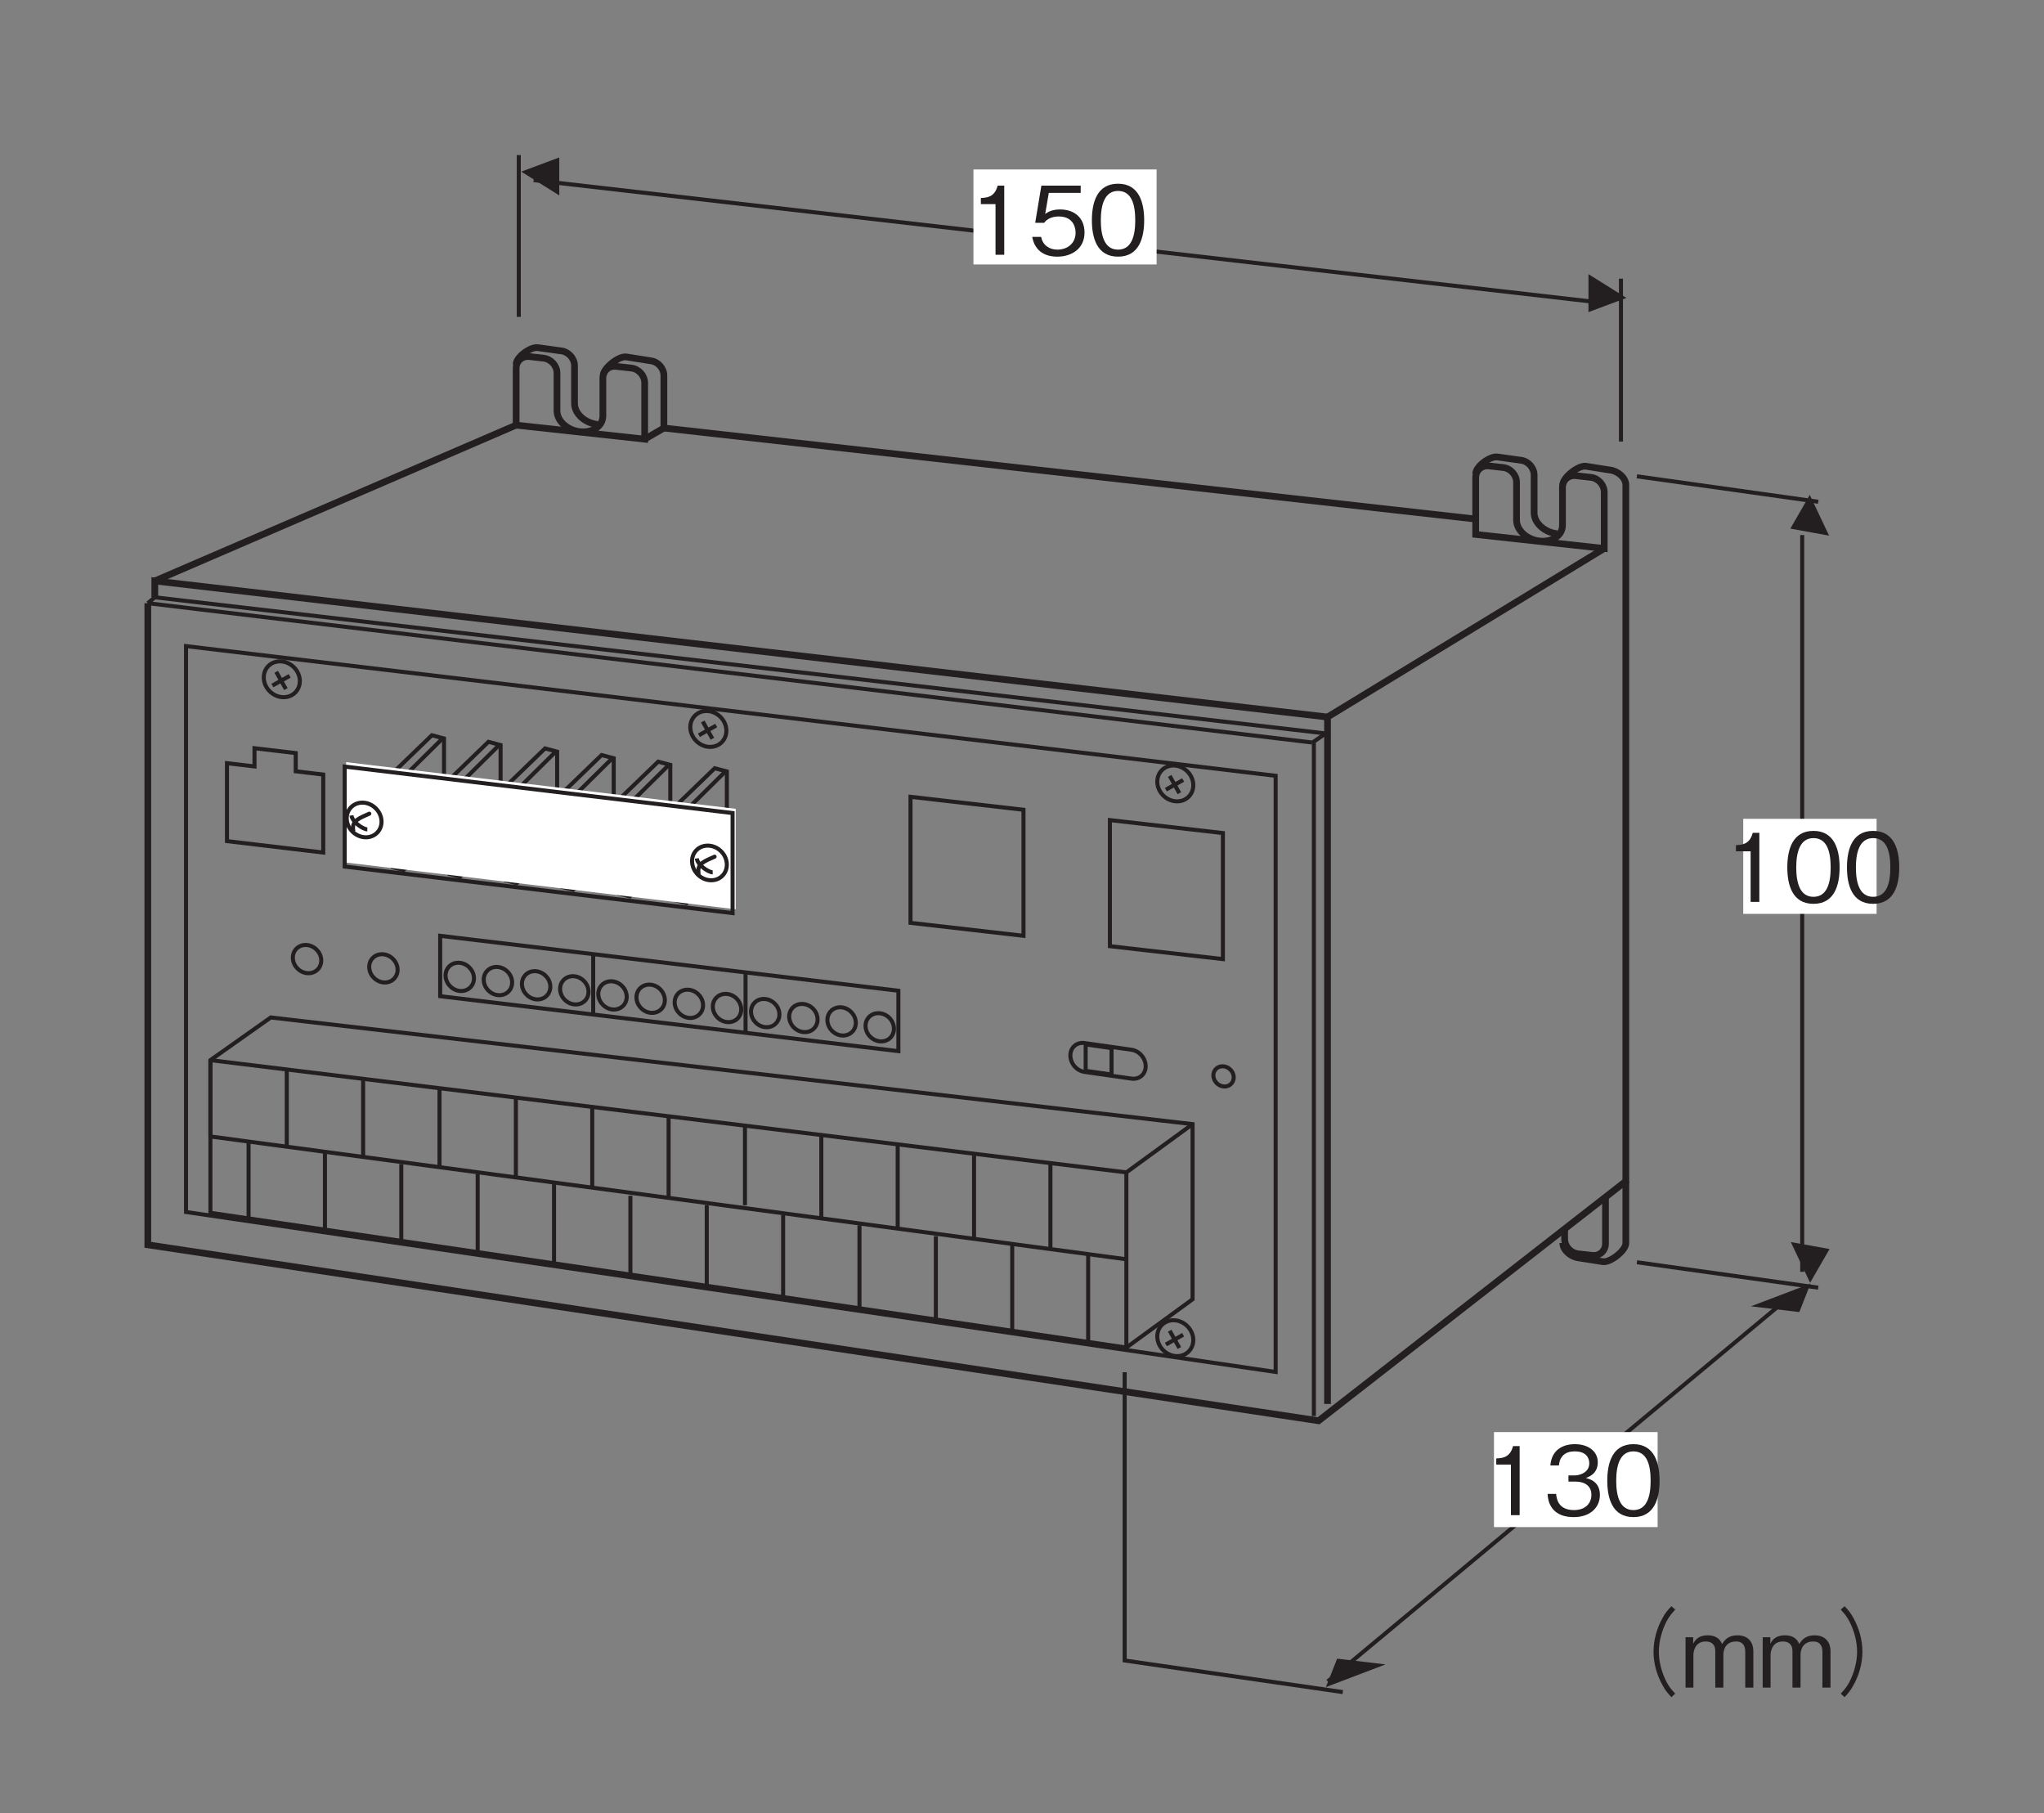 <?xml version="1.0" encoding="UTF-8"?>
<svg xmlns="http://www.w3.org/2000/svg" xmlns:xlink="http://www.w3.org/1999/xlink" width="150.23pt" height="133.23pt" viewBox="0 0 150.23 133.23" version="1.2">
<rect x="0" y="0" width="150.23" height="133.23" fill="#808080" stroke="none"/>
<defs>
<g>
<symbol overflow="visible" id="glyph0-0">
<path style="stroke:none;" d="M 0.703 0.828 L 6.266 0.828 L 6.266 -6.125 L 0.703 -6.125 Z M 3.484 -2.922 L 1.266 -5.766 L 5.688 -5.766 Z M 3.703 -2.641 L 5.906 -5.484 L 5.906 0.203 Z M 1.266 0.484 L 3.484 -2.359 L 5.688 0.484 Z M 1.047 -5.484 L 3.25 -2.641 L 1.047 0.203 Z M 1.047 -5.484 "/>
</symbol>
<symbol overflow="visible" id="glyph0-1">
<path style="stroke:none;" d="M 6.266 -5.984 C 5.984 -5.688 5.812 -5.484 5.609 -5.109 C 5.188 -4.344 4.953 -3.484 4.953 -2.641 C 4.953 -1.797 5.188 -0.938 5.609 -0.188 C 5.812 0.203 5.984 0.391 6.266 0.703 L 6.547 0.438 C 6.281 0.156 6.125 -0.016 5.922 -0.391 C 5.562 -1.078 5.344 -1.891 5.344 -2.641 C 5.344 -3.391 5.562 -4.203 5.922 -4.891 C 6.125 -5.266 6.281 -5.438 6.547 -5.734 Z M 6.266 -5.984 "/>
</symbol>
<symbol overflow="visible" id="glyph0-2">
<path style="stroke:none;" d="M 5.328 0 L 5.328 -2.703 C 5.328 -3.234 5.031 -3.844 4.156 -3.844 C 3.484 -3.844 3.219 -3.5 3.031 -3.203 C 2.922 -3.438 2.719 -3.844 1.969 -3.844 C 1.344 -3.844 1.062 -3.547 0.906 -3.219 L 0.906 -3.703 L 0.344 -3.703 L 0.344 0 L 0.922 0 L 0.922 -2.406 C 0.922 -2.469 0.938 -3.391 1.828 -3.391 C 2.109 -3.391 2.531 -3.297 2.531 -2.672 L 2.531 0 L 3.125 0 L 3.125 -2.406 C 3.125 -2.5 3.125 -3.391 4.062 -3.391 C 4.641 -3.391 4.734 -2.938 4.734 -2.641 L 4.734 0 Z M 5.328 0 "/>
</symbol>
<symbol overflow="visible" id="glyph0-3">
<path style="stroke:none;" d="M 0.688 0.703 C 0.969 0.391 1.141 0.203 1.344 -0.188 C 1.766 -0.938 2 -1.797 2 -2.641 C 2 -3.484 1.766 -4.344 1.344 -5.109 C 1.141 -5.484 0.969 -5.688 0.688 -5.984 L 0.406 -5.734 C 0.672 -5.438 0.828 -5.266 1.031 -4.891 C 1.391 -4.203 1.609 -3.391 1.609 -2.641 C 1.609 -1.891 1.391 -1.078 1.031 -0.391 C 0.828 -0.016 0.672 0.156 0.406 0.438 Z M 0.688 0.703 "/>
</symbol>
<symbol overflow="visible" id="glyph0-4">
<path style="stroke:none;" d="M 2.594 0 L 2.594 -5.078 L 2.109 -5.078 C 1.891 -4.234 1.328 -4.188 0.875 -4.172 L 0.875 -3.719 L 1.953 -3.719 L 1.953 0 Z M 2.594 0 "/>
</symbol>
<symbol overflow="visible" id="glyph0-5">
<path style="stroke:none;" d="M 4.109 -1.484 C 4.109 -2.469 3.359 -2.656 3.078 -2.734 C 3.281 -2.812 3.953 -3.031 3.953 -3.891 C 3.953 -4.672 3.281 -5.219 2.266 -5.219 C 1.484 -5.219 0.562 -4.875 0.469 -3.656 L 1.094 -3.656 C 1.125 -3.844 1.141 -4.094 1.359 -4.344 C 1.578 -4.609 1.922 -4.688 2.266 -4.688 C 3.109 -4.688 3.328 -4.203 3.328 -3.812 C 3.328 -3.141 2.641 -2.922 2.25 -2.922 L 1.797 -2.922 L 1.797 -2.469 L 2.328 -2.469 C 2.875 -2.469 3.484 -2.234 3.484 -1.5 C 3.484 -0.875 3.047 -0.375 2.203 -0.375 C 0.984 -0.375 0.922 -1.297 0.891 -1.562 L 0.266 -1.562 C 0.281 -1.297 0.312 -0.938 0.578 -0.547 C 0.969 0 1.594 0.141 2.188 0.141 C 3.406 0.141 4.109 -0.578 4.109 -1.484 Z M 4.109 -1.484 "/>
</symbol>
<symbol overflow="visible" id="glyph0-6">
<path style="stroke:none;" d="M 4.109 -2.531 C 4.109 -3.797 3.75 -5.219 2.188 -5.219 C 0.625 -5.219 0.266 -3.812 0.266 -2.531 C 0.266 -1.266 0.625 0.141 2.188 0.141 C 3.75 0.141 4.109 -1.266 4.109 -2.531 Z M 3.453 -2.531 C 3.453 -1.359 3.172 -0.375 2.188 -0.375 C 1.219 -0.375 0.922 -1.344 0.922 -2.531 C 0.922 -3.672 1.203 -4.688 2.188 -4.688 C 3.172 -4.688 3.453 -3.719 3.453 -2.531 Z M 3.453 -2.531 "/>
</symbol>
<symbol overflow="visible" id="glyph0-7">
<path style="stroke:none;" d="M 4.109 -1.625 C 4.109 -2.734 3.344 -3.328 2.312 -3.328 C 1.703 -3.328 1.406 -3.125 1.219 -3 L 1.484 -4.547 L 3.828 -4.547 L 3.828 -5.078 L 0.938 -5.078 L 0.484 -2.344 L 1.141 -2.344 C 1.422 -2.734 1.906 -2.812 2.219 -2.812 C 3.375 -2.812 3.453 -1.859 3.453 -1.625 C 3.453 -0.812 2.828 -0.375 2.109 -0.375 C 1.531 -0.375 1.031 -0.703 0.922 -1.312 L 0.266 -1.312 C 0.422 -0.438 1.016 0.141 2.109 0.141 C 3.188 0.141 4.109 -0.469 4.109 -1.625 Z M 4.109 -1.625 "/>
</symbol>
</g>
</defs>
<g id="surface1">
<g style="fill:rgb(13.73%,12.16%,12.549%);fill-opacity:1;">
  <use xlink:href="#glyph0-1" x="116.579" y="124.011"/>
  <use xlink:href="#glyph0-2" x="123.539" y="124.011"/>
  <use xlink:href="#glyph0-2" x="129.211" y="124.011"/>
  <use xlink:href="#glyph0-3" x="134.884" y="124.011"/>
</g>
<path style=" stroke:none;fill-rule:nonzero;fill:rgb(13.73%,12.16%,12.549%);fill-opacity:1;" d="M 98.277 121.883 L 97.449 123.973 L 101.836 122.305 L 98.277 121.883 "/>
<path style=" stroke:none;fill-rule:nonzero;fill:rgb(13.73%,12.16%,12.549%);fill-opacity:1;" d="M 132.246 96.414 L 133.07 94.324 L 128.688 95.992 L 132.246 96.414 "/>
<path style="fill:none;stroke-width:3;stroke-linecap:butt;stroke-linejoin:miter;stroke:rgb(13.73%,12.16%,12.549%);stroke-opacity:1;stroke-miterlimit:4;" d="M 996.37 82.069 L 834.463 105.524 L 834.463 319.488 " transform="matrix(0.099,0,0,-0.099,0.049,132.464)"/>
<path style="fill:none;stroke-width:3;stroke-linecap:butt;stroke-linejoin:miter;stroke:rgb(13.73%,12.16%,12.549%);stroke-opacity:1;stroke-miterlimit:4;" d="M 1214.734 401.129 L 1349.375 382.231 " transform="matrix(0.099,0,0,-0.099,0.049,132.464)"/>
<path style="fill:none;stroke-width:3;stroke-linecap:butt;stroke-linejoin:miter;stroke:rgb(13.73%,12.16%,12.549%);stroke-opacity:1;stroke-miterlimit:4;" d="M 1333.66 379.992 L 985.212 90.005 " transform="matrix(0.099,0,0,-0.099,0.049,132.464)"/>
<path style=" stroke:none;fill-rule:nonzero;fill:rgb(100%,100%,100%);fill-opacity:1;" d="M 109.805 112.215 L 121.832 112.215 L 121.832 105.234 L 109.805 105.234 Z M 109.805 112.215 "/>
<g style="fill:rgb(13.73%,12.16%,12.549%);fill-opacity:1;">
  <use xlink:href="#glyph0-4" x="109.097" y="111.34"/>
  <use xlink:href="#glyph0-5" x="113.481" y="111.34"/>
  <use xlink:href="#glyph0-6" x="117.866" y="111.34"/>
</g>
<path style=" stroke:none;fill-rule:nonzero;fill:rgb(13.73%,12.16%,12.549%);fill-opacity:1;" d="M 134.434 39.359 L 133.016 36.367 L 131.586 38.844 L 134.434 39.359 "/>
<path style="fill:none;stroke-width:3;stroke-linecap:butt;stroke-linejoin:miter;stroke:rgb(13.73%,12.16%,12.549%);stroke-opacity:1;stroke-miterlimit:4;" d="M 1337.47 394.018 L 1337.47 940.871 " transform="matrix(0.099,0,0,-0.099,0.049,132.464)"/>
<path style=" stroke:none;fill-rule:nonzero;fill:rgb(13.73%,12.16%,12.549%);fill-opacity:1;" d="M 131.621 91.27 L 133.039 94.258 L 134.469 91.781 L 131.621 91.27 "/>
<path style=" stroke:none;fill-rule:nonzero;fill:rgb(100%,100%,100%);fill-opacity:1;" d="M 128.125 67.152 L 137.926 67.152 L 137.926 60.168 L 128.125 60.168 Z M 128.125 67.152 "/>
<g style="fill:rgb(13.73%,12.16%,12.549%);fill-opacity:1;">
  <use xlink:href="#glyph0-4" x="126.714" y="66.275"/>
  <use xlink:href="#glyph0-6" x="131.098" y="66.275"/>
  <use xlink:href="#glyph0-6" x="135.483" y="66.275"/>
</g>
<path style="fill:none;stroke-width:3;stroke-linecap:butt;stroke-linejoin:miter;stroke:rgb(13.73%,12.16%,12.549%);stroke-opacity:1;stroke-miterlimit:4;" d="M 1214.734 984.481 L 1349.375 965.583 " transform="matrix(0.099,0,0,-0.099,0.049,132.464)"/>
<path style="fill:none;stroke-width:3;stroke-linecap:butt;stroke-linejoin:miter;stroke:rgb(13.73%,12.16%,12.549%);stroke-opacity:1;stroke-miterlimit:4;" d="M 384.652 1222.921 L 384.652 1102.817 " transform="matrix(0.099,0,0,-0.099,0.049,132.464)"/>
<path style="fill:none;stroke-width:3;stroke-linecap:butt;stroke-linejoin:miter;stroke:rgb(13.73%,12.16%,12.549%);stroke-opacity:1;stroke-miterlimit:4;" d="M 1202.908 1131.183 L 1202.908 1010.293 " transform="matrix(0.099,0,0,-0.099,0.049,132.464)"/>
<path style="fill:none;stroke-width:3;stroke-linecap:butt;stroke-linejoin:miter;stroke:rgb(13.73%,12.16%,12.549%);stroke-opacity:1;stroke-miterlimit:4;" d="M 395.652 1204.338 L 1192.3 1112.914 " transform="matrix(0.099,0,0,-0.099,0.049,132.464)"/>
<path style=" stroke:none;fill-rule:nonzero;fill:rgb(13.73%,12.16%,12.549%);fill-opacity:1;" d="M 119.539 21.891 L 116.75 20.145 L 116.75 22.934 L 119.539 21.891 "/>
<path style=" stroke:none;fill-rule:nonzero;fill:rgb(13.73%,12.16%,12.549%);fill-opacity:1;" d="M 38.312 12.613 L 41.105 14.359 L 41.105 11.57 L 38.312 12.613 "/>
<path style=" stroke:none;fill-rule:nonzero;fill:rgb(100%,100%,100%);fill-opacity:1;" d="M 71.547 19.434 L 85.008 19.434 L 85.008 12.453 L 71.547 12.453 Z M 71.547 19.434 "/>
<g style="fill:rgb(13.73%,12.16%,12.549%);fill-opacity:1;">
  <use xlink:href="#glyph0-4" x="71.216" y="18.719"/>
  <use xlink:href="#glyph0-7" x="75.601" y="18.719"/>
  <use xlink:href="#glyph0-6" x="79.986" y="18.719"/>
</g>
<path style="fill:none;stroke-width:3;stroke-linecap:butt;stroke-linejoin:miter;stroke:rgb(13.73%,12.16%,12.549%);stroke-opacity:1;stroke-miterlimit:4;" d="M 109.241 890.307 L 973.543 786.9 " transform="matrix(0.099,0,0,-0.099,0.049,132.464)"/>
<path style="fill:none;stroke-width:3;stroke-linecap:butt;stroke-linejoin:miter;stroke:rgb(13.73%,12.16%,12.549%);stroke-opacity:1;stroke-miterlimit:4;" d="M 228.52 615.643 C 234.295 615.643 238.539 620.357 237.949 626.133 C 237.36 631.947 232.174 636.623 226.398 636.623 C 220.584 636.623 216.38 631.947 216.969 626.133 C 217.559 620.357 222.705 615.643 228.52 615.643 Z M 228.52 615.643 " transform="matrix(0.099,0,0,-0.099,0.049,132.464)"/>
<path style="fill:none;stroke-width:3;stroke-linecap:butt;stroke-linejoin:miter;stroke:rgb(13.73%,12.16%,12.549%);stroke-opacity:1;stroke-miterlimit:4;" d="M 285.213 608.767 C 290.988 608.767 295.231 613.482 294.642 619.257 C 294.053 625.072 288.867 629.747 283.091 629.747 C 277.277 629.747 273.073 625.072 273.662 619.257 C 274.252 613.482 279.398 608.767 285.213 608.767 Z M 285.213 608.767 " transform="matrix(0.099,0,0,-0.099,0.049,132.464)"/>
<path style="fill:none;stroke-width:3;stroke-linecap:butt;stroke-linejoin:miter;stroke:rgb(13.73%,12.16%,12.549%);stroke-opacity:1;stroke-miterlimit:4;" d="M 341.906 602.442 C 347.681 602.442 351.924 607.157 351.335 612.932 C 350.746 618.747 345.56 623.422 339.784 623.422 C 333.97 623.422 329.766 618.747 330.355 612.932 C 330.945 607.157 336.091 602.442 341.906 602.442 Z M 341.906 602.442 " transform="matrix(0.099,0,0,-0.099,0.049,132.464)"/>
<path style="fill:none;stroke-width:3;stroke-linecap:butt;stroke-linejoin:miter;stroke:rgb(13.73%,12.16%,12.549%);stroke-opacity:1;stroke-miterlimit:4;" d="M 370.233 599.338 C 376.047 599.338 380.251 604.014 379.662 609.828 C 379.073 615.604 373.926 620.318 368.111 620.318 C 362.336 620.318 358.093 615.604 358.682 609.828 C 359.271 604.014 364.457 599.338 370.233 599.338 Z M 370.233 599.338 " transform="matrix(0.099,0,0,-0.099,0.049,132.464)"/>
<path style="fill:none;stroke-width:3;stroke-linecap:butt;stroke-linejoin:miter;stroke:rgb(13.73%,12.16%,12.549%);stroke-opacity:1;stroke-miterlimit:4;" d="M 398.599 596.195 C 404.374 596.195 408.617 600.91 408.028 606.685 C 407.439 612.46 402.253 617.175 396.477 617.175 C 390.663 617.175 386.459 612.46 387.048 606.685 C 387.637 600.91 392.784 596.195 398.599 596.195 Z M 398.599 596.195 " transform="matrix(0.099,0,0,-0.099,0.049,132.464)"/>
<path style="fill:none;stroke-width:3;stroke-linecap:butt;stroke-linejoin:miter;stroke:rgb(13.73%,12.16%,12.549%);stroke-opacity:1;stroke-miterlimit:4;" d="M 426.926 592.463 C 432.74 592.463 436.944 597.138 436.355 602.953 C 435.766 608.728 430.619 613.443 424.804 613.443 C 419.029 613.443 414.786 608.728 415.375 602.953 C 415.964 597.138 421.15 592.463 426.926 592.463 Z M 426.926 592.463 " transform="matrix(0.099,0,0,-0.099,0.049,132.464)"/>
<path style="fill:none;stroke-width:3;stroke-linecap:butt;stroke-linejoin:miter;stroke:rgb(13.73%,12.16%,12.549%);stroke-opacity:1;stroke-miterlimit:4;" d="M 455.292 588.691 C 461.067 588.691 465.31 593.406 464.721 599.181 C 464.132 604.996 458.946 609.671 453.17 609.671 C 447.356 609.671 443.152 604.996 443.741 599.181 C 444.33 593.406 449.477 588.691 455.292 588.691 Z M 455.292 588.691 " transform="matrix(0.099,0,0,-0.099,0.049,132.464)"/>
<path style="fill:none;stroke-width:3;stroke-linecap:butt;stroke-linejoin:miter;stroke:rgb(13.73%,12.16%,12.549%);stroke-opacity:1;stroke-miterlimit:4;" d="M 483.619 586.216 C 489.433 586.216 493.637 590.891 493.048 596.706 C 492.459 602.481 487.312 607.196 481.497 607.196 C 475.722 607.196 471.479 602.481 472.068 596.706 C 472.657 590.891 477.843 586.216 483.619 586.216 Z M 483.619 586.216 " transform="matrix(0.099,0,0,-0.099,0.049,132.464)"/>
<path style="fill:none;stroke-width:3;stroke-linecap:butt;stroke-linejoin:miter;stroke:rgb(13.73%,12.16%,12.549%);stroke-opacity:1;stroke-miterlimit:4;" d="M 511.985 582.444 C 517.76 582.444 522.003 587.159 521.414 592.934 C 520.825 598.749 515.639 603.424 509.863 603.424 C 504.049 603.424 499.845 598.749 500.434 592.934 C 501.023 587.159 506.17 582.444 511.985 582.444 Z M 511.985 582.444 " transform="matrix(0.099,0,0,-0.099,0.049,132.464)"/>
<path style="fill:none;stroke-width:3;stroke-linecap:butt;stroke-linejoin:miter;stroke:rgb(13.73%,12.16%,12.549%);stroke-opacity:1;stroke-miterlimit:4;" d="M 540.312 579.34 C 546.126 579.34 550.33 584.016 549.741 589.83 C 549.152 595.606 544.005 600.32 538.19 600.32 C 532.415 600.32 528.172 595.606 528.761 589.83 C 529.35 584.016 534.536 579.34 540.312 579.34 Z M 540.312 579.34 " transform="matrix(0.099,0,0,-0.099,0.049,132.464)"/>
<path style="fill:none;stroke-width:3;stroke-linecap:butt;stroke-linejoin:miter;stroke:rgb(13.73%,12.16%,12.549%);stroke-opacity:1;stroke-miterlimit:4;" d="M 568.678 575.569 C 574.453 575.569 578.657 580.283 578.107 586.059 C 577.518 591.873 572.332 596.549 566.556 596.549 C 560.742 596.549 556.538 591.873 557.127 586.059 C 557.716 580.283 562.863 575.569 568.678 575.569 Z M 568.678 575.569 " transform="matrix(0.099,0,0,-0.099,0.049,132.464)"/>
<path style="fill:none;stroke-width:3;stroke-linecap:butt;stroke-linejoin:miter;stroke:rgb(13.73%,12.16%,12.549%);stroke-opacity:1;stroke-miterlimit:4;" d="M 597.005 571.915 C 602.819 571.915 607.023 576.59 606.434 582.405 C 605.844 588.18 600.698 592.856 594.883 592.856 C 589.108 592.856 584.865 588.18 585.454 582.405 C 586.043 576.59 591.229 571.915 597.005 571.915 Z M 597.005 571.915 " transform="matrix(0.099,0,0,-0.099,0.049,132.464)"/>
<path style="fill:none;stroke-width:3;stroke-linecap:butt;stroke-linejoin:miter;stroke:rgb(13.73%,12.16%,12.549%);stroke-opacity:1;stroke-miterlimit:4;" d="M 625.371 569.401 C 631.146 569.401 635.389 574.076 634.8 579.891 C 634.211 585.666 629.025 590.38 623.249 590.38 C 617.435 590.38 613.231 585.666 613.82 579.891 C 614.409 574.076 619.556 569.401 625.371 569.401 Z M 625.371 569.401 " transform="matrix(0.099,0,0,-0.099,0.049,132.464)"/>
<path style="fill:none;stroke-width:3;stroke-linecap:butt;stroke-linejoin:miter;stroke:rgb(13.73%,12.16%,12.549%);stroke-opacity:1;stroke-miterlimit:4;" d="M 653.698 565.04 C 659.512 565.04 663.716 569.715 663.127 575.53 C 662.537 581.305 657.391 585.98 651.576 585.98 C 645.801 585.98 641.558 581.305 642.147 575.53 C 642.736 569.715 647.922 565.04 653.698 565.04 Z M 653.698 565.04 " transform="matrix(0.099,0,0,-0.099,0.049,132.464)"/>
<path style="fill:none;stroke-width:3;stroke-linecap:butt;stroke-linejoin:miter;stroke:rgb(13.73%,12.16%,12.549%);stroke-opacity:1;stroke-miterlimit:4;" d="M 908.639 531.566 C 912.764 531.566 915.79 534.905 915.397 539.07 C 914.965 543.235 911.271 546.574 907.107 546.574 C 902.942 546.574 899.956 543.235 900.349 539.07 C 900.781 534.905 904.475 531.566 908.639 531.566 Z M 908.639 531.566 " transform="matrix(0.099,0,0,-0.099,0.049,132.464)"/>
<path style="fill:none;stroke-width:3;stroke-linecap:butt;stroke-linejoin:miter;stroke:rgb(13.73%,12.16%,12.549%);stroke-opacity:1;stroke-miterlimit:4;" d="M 974.918 286.957 L 974.918 787.568 L 983.64 793.619 " transform="matrix(0.099,0,0,-0.099,0.049,132.464)"/>
<path style="fill:none;stroke-width:3;stroke-linecap:butt;stroke-linejoin:miter;stroke:rgb(13.73%,12.16%,12.549%);stroke-opacity:1;stroke-miterlimit:4;" d="M 109.241 890.307 L 114.427 894.668 " transform="matrix(0.099,0,0,-0.099,0.049,132.464)"/>
<path style="fill:none;stroke-width:5;stroke-linecap:butt;stroke-linejoin:miter;stroke:rgb(13.73%,12.16%,12.549%);stroke-opacity:1;stroke-miterlimit:4;" d="M 447.395 1059.364 C 447.395 1064.826 458.789 1073.744 464.25 1073.115 L 482.479 1070.247 C 487.94 1069.619 492.38 1064.708 492.38 1059.247 L 492.38 1020.312 L 478.118 1012.061 " transform="matrix(0.099,0,0,-0.099,0.049,132.464)"/>
<path style="fill:none;stroke-width:5;stroke-linecap:butt;stroke-linejoin:miter;stroke:rgb(13.73%,12.16%,12.549%);stroke-opacity:1;stroke-miterlimit:4;" d="M 443.034 1022.984 C 433.644 1024.044 426.022 1031.038 426.022 1038.542 L 426.022 1066.554 C 426.022 1072.015 421.543 1076.966 416.082 1077.594 L 398.638 1079.991 C 393.177 1080.619 382.687 1072.958 382.687 1067.497 " transform="matrix(0.099,0,0,-0.099,0.049,132.464)"/>
<path style="fill:none;stroke-width:5;stroke-linecap:butt;stroke-linejoin:miter;stroke:rgb(13.73%,12.16%,12.549%);stroke-opacity:1;stroke-miterlimit:4;" d="M 1155.448 941.853 C 1146.058 942.914 1138.436 949.868 1138.436 957.411 L 1138.436 985.424 C 1138.436 990.885 1133.957 995.835 1128.496 996.425 L 1111.013 998.861 C 1105.552 999.45 1095.062 991.828 1095.062 986.328 " transform="matrix(0.099,0,0,-0.099,0.049,132.464)"/>
<path style="fill:none;stroke-width:5;stroke-linecap:butt;stroke-linejoin:miter;stroke:rgb(13.73%,12.16%,12.549%);stroke-opacity:1;stroke-miterlimit:4;" d="M 1190.493 930.931 L 985.055 805.798 L 985.055 295.954 " transform="matrix(0.099,0,0,-0.099,0.049,132.464)"/>
<path style="fill:none;stroke-width:5;stroke-linecap:butt;stroke-linejoin:miter;stroke:rgb(13.73%,12.16%,12.549%);stroke-opacity:1;stroke-miterlimit:4;" d="M 109.241 890.307 L 109.241 414.055 L 978.454 283.461 L 1206.523 461.24 L 1206.523 978.077 C 1206.523 983.538 1200.354 988.488 1194.893 989.117 L 1176.664 991.985 C 1171.203 992.574 1159.77 983.695 1159.77 978.234 " transform="matrix(0.099,0,0,-0.099,0.049,132.464)"/>
<path style="fill:none;stroke-width:5;stroke-linecap:butt;stroke-linejoin:miter;stroke:rgb(13.73%,12.16%,12.549%);stroke-opacity:1;stroke-miterlimit:4;" d="M 1159.77 415.391 C 1159.77 409.929 1165.977 405.018 1171.438 404.39 L 1189.668 401.522 C 1195.129 400.893 1206.523 409.812 1206.523 415.273 L 1206.523 461.24 " transform="matrix(0.099,0,0,-0.099,0.049,132.464)"/>
<path style="fill:none;stroke-width:3;stroke-linecap:butt;stroke-linejoin:miter;stroke:rgb(13.73%,12.16%,12.549%);stroke-opacity:1;stroke-miterlimit:4;" d="M 137.607 438.413 L 137.607 858.444 L 946.552 762.188 L 946.552 319.684 Z M 137.607 438.413 " transform="matrix(0.099,0,0,-0.099,0.049,132.464)"/>
<path style="fill:none;stroke-width:3;stroke-linecap:butt;stroke-linejoin:miter;stroke:rgb(13.73%,12.16%,12.549%);stroke-opacity:1;stroke-miterlimit:4;" d="M 835.72 337.796 L 155.719 437.824 L 155.719 551.132 L 200.507 582.798 L 884.87 503.632 L 884.87 373.627 Z M 835.72 337.796 " transform="matrix(0.099,0,0,-0.099,0.049,132.464)"/>
<path style="fill:none;stroke-width:3;stroke-linecap:butt;stroke-linejoin:miter;stroke:rgb(13.73%,12.16%,12.549%);stroke-opacity:1;stroke-miterlimit:4;" d="M 155.719 494.478 L 155.719 551.132 " transform="matrix(0.099,0,0,-0.099,0.049,132.464)"/>
<path style="fill:none;stroke-width:3;stroke-linecap:butt;stroke-linejoin:miter;stroke:rgb(13.73%,12.16%,12.549%);stroke-opacity:1;stroke-miterlimit:4;" d="M 212.412 487.799 L 212.412 543.431 " transform="matrix(0.099,0,0,-0.099,0.049,132.464)"/>
<path style="fill:none;stroke-width:3;stroke-linecap:butt;stroke-linejoin:miter;stroke:rgb(13.73%,12.16%,12.549%);stroke-opacity:1;stroke-miterlimit:4;" d="M 269.105 479.038 L 269.105 536.556 " transform="matrix(0.099,0,0,-0.099,0.049,132.464)"/>
<path style="fill:none;stroke-width:3;stroke-linecap:butt;stroke-linejoin:miter;stroke:rgb(13.73%,12.16%,12.549%);stroke-opacity:1;stroke-miterlimit:4;" d="M 325.798 472.162 L 325.798 529.052 " transform="matrix(0.099,0,0,-0.099,0.049,132.464)"/>
<path style="fill:none;stroke-width:3;stroke-linecap:butt;stroke-linejoin:miter;stroke:rgb(13.73%,12.16%,12.549%);stroke-opacity:1;stroke-miterlimit:4;" d="M 382.491 464.697 L 382.491 522.805 " transform="matrix(0.099,0,0,-0.099,0.049,132.464)"/>
<path style="fill:none;stroke-width:3;stroke-linecap:butt;stroke-linejoin:miter;stroke:rgb(13.73%,12.16%,12.549%);stroke-opacity:1;stroke-miterlimit:4;" d="M 439.184 457.193 L 439.184 515.929 " transform="matrix(0.099,0,0,-0.099,0.049,132.464)"/>
<path style="fill:none;stroke-width:3;stroke-linecap:butt;stroke-linejoin:miter;stroke:rgb(13.73%,12.16%,12.549%);stroke-opacity:1;stroke-miterlimit:4;" d="M 495.877 448.432 L 495.877 509.054 " transform="matrix(0.099,0,0,-0.099,0.049,132.464)"/>
<path style="fill:none;stroke-width:3;stroke-linecap:butt;stroke-linejoin:miter;stroke:rgb(13.73%,12.16%,12.549%);stroke-opacity:1;stroke-miterlimit:4;" d="M 552.57 443.442 L 552.57 502.807 " transform="matrix(0.099,0,0,-0.099,0.049,132.464)"/>
<path style="fill:none;stroke-width:3;stroke-linecap:butt;stroke-linejoin:miter;stroke:rgb(13.73%,12.16%,12.549%);stroke-opacity:1;stroke-miterlimit:4;" d="M 609.263 434.681 L 609.263 495.932 " transform="matrix(0.099,0,0,-0.099,0.049,132.464)"/>
<path style="fill:none;stroke-width:3;stroke-linecap:butt;stroke-linejoin:miter;stroke:rgb(13.73%,12.16%,12.549%);stroke-opacity:1;stroke-miterlimit:4;" d="M 665.956 427.177 L 665.956 489.056 " transform="matrix(0.099,0,0,-0.099,0.049,132.464)"/>
<path style="fill:none;stroke-width:3;stroke-linecap:butt;stroke-linejoin:miter;stroke:rgb(13.73%,12.16%,12.549%);stroke-opacity:1;stroke-miterlimit:4;" d="M 722.648 417.787 L 722.648 480.295 " transform="matrix(0.099,0,0,-0.099,0.049,132.464)"/>
<path style="fill:none;stroke-width:3;stroke-linecap:butt;stroke-linejoin:miter;stroke:rgb(13.73%,12.16%,12.549%);stroke-opacity:1;stroke-miterlimit:4;" d="M 779.341 410.322 L 779.341 474.048 " transform="matrix(0.099,0,0,-0.099,0.049,132.464)"/>
<path style="fill:none;stroke-width:3;stroke-linecap:butt;stroke-linejoin:miter;stroke:rgb(13.73%,12.16%,12.549%);stroke-opacity:1;stroke-miterlimit:4;" d="M 155.719 551.132 L 835.72 467.801 " transform="matrix(0.099,0,0,-0.099,0.049,132.464)"/>
<path style="fill:none;stroke-width:3;stroke-linecap:butt;stroke-linejoin:miter;stroke:rgb(13.73%,12.16%,12.549%);stroke-opacity:1;stroke-miterlimit:4;" d="M 884.87 503.632 L 835.72 467.801 L 835.72 338.621 " transform="matrix(0.099,0,0,-0.099,0.049,132.464)"/>
<path style="fill:none;stroke-width:3;stroke-linecap:butt;stroke-linejoin:miter;stroke:rgb(13.73%,12.16%,12.549%);stroke-opacity:1;stroke-miterlimit:4;" d="M 184.046 434.052 L 184.046 490.313 " transform="matrix(0.099,0,0,-0.099,0.049,132.464)"/>
<path style="fill:none;stroke-width:3;stroke-linecap:butt;stroke-linejoin:miter;stroke:rgb(13.73%,12.16%,12.549%);stroke-opacity:1;stroke-miterlimit:4;" d="M 240.739 425.92 L 240.739 482.809 " transform="matrix(0.099,0,0,-0.099,0.049,132.464)"/>
<path style="fill:none;stroke-width:3;stroke-linecap:butt;stroke-linejoin:miter;stroke:rgb(13.73%,12.16%,12.549%);stroke-opacity:1;stroke-miterlimit:4;" d="M 297.432 417.787 L 297.432 474.048 " transform="matrix(0.099,0,0,-0.099,0.049,132.464)"/>
<path style="fill:none;stroke-width:3;stroke-linecap:butt;stroke-linejoin:miter;stroke:rgb(13.73%,12.16%,12.549%);stroke-opacity:1;stroke-miterlimit:4;" d="M 354.125 409.065 L 354.125 466.544 " transform="matrix(0.099,0,0,-0.099,0.049,132.464)"/>
<path style="fill:none;stroke-width:3;stroke-linecap:butt;stroke-linejoin:miter;stroke:rgb(13.73%,12.16%,12.549%);stroke-opacity:1;stroke-miterlimit:4;" d="M 410.818 400.304 L 410.818 459.04 " transform="matrix(0.099,0,0,-0.099,0.049,132.464)"/>
<path style="fill:none;stroke-width:3;stroke-linecap:butt;stroke-linejoin:miter;stroke:rgb(13.73%,12.16%,12.549%);stroke-opacity:1;stroke-miterlimit:4;" d="M 467.511 391.739 L 467.511 450.475 " transform="matrix(0.099,0,0,-0.099,0.049,132.464)"/>
<path style="fill:none;stroke-width:3;stroke-linecap:butt;stroke-linejoin:miter;stroke:rgb(13.73%,12.16%,12.549%);stroke-opacity:1;stroke-miterlimit:4;" d="M 524.203 384.235 L 524.203 443.6 " transform="matrix(0.099,0,0,-0.099,0.049,132.464)"/>
<path style="fill:none;stroke-width:3;stroke-linecap:butt;stroke-linejoin:miter;stroke:rgb(13.73%,12.16%,12.549%);stroke-opacity:1;stroke-miterlimit:4;" d="M 580.896 374.845 L 580.896 436.095 " transform="matrix(0.099,0,0,-0.099,0.049,132.464)"/>
<path style="fill:none;stroke-width:3;stroke-linecap:butt;stroke-linejoin:miter;stroke:rgb(13.73%,12.16%,12.549%);stroke-opacity:1;stroke-miterlimit:4;" d="M 637.589 366.752 L 637.589 428.591 " transform="matrix(0.099,0,0,-0.099,0.049,132.464)"/>
<path style="fill:none;stroke-width:3;stroke-linecap:butt;stroke-linejoin:miter;stroke:rgb(13.73%,12.16%,12.549%);stroke-opacity:1;stroke-miterlimit:4;" d="M 694.282 357.99 L 694.282 420.498 " transform="matrix(0.099,0,0,-0.099,0.049,132.464)"/>
<path style="fill:none;stroke-width:3;stroke-linecap:butt;stroke-linejoin:miter;stroke:rgb(13.73%,12.16%,12.549%);stroke-opacity:1;stroke-miterlimit:4;" d="M 750.975 350.486 L 750.975 414.251 " transform="matrix(0.099,0,0,-0.099,0.049,132.464)"/>
<path style="fill:none;stroke-width:3;stroke-linecap:butt;stroke-linejoin:miter;stroke:rgb(13.73%,12.16%,12.549%);stroke-opacity:1;stroke-miterlimit:4;" d="M 807.354 406.747 L 807.354 342.197 " transform="matrix(0.099,0,0,-0.099,0.049,132.464)"/>
<path style="fill:none;stroke-width:5;stroke-linecap:butt;stroke-linejoin:miter;stroke:rgb(13.73%,12.16%,12.549%);stroke-opacity:1;stroke-miterlimit:4;" d="M 114.427 906.808 L 382.687 1022.473 L 478.118 1012.061 L 478.118 1053.825 C 478.118 1059.286 473.679 1064.197 468.218 1064.826 L 456.981 1066.083 C 451.52 1066.711 447.081 1062.783 447.081 1057.282 L 447.081 1029.309 C 447.081 1021.766 439.419 1016.54 430.03 1017.601 C 420.64 1018.662 413.018 1025.616 413.018 1033.12 L 413.018 1061.132 C 413.018 1066.593 408.539 1071.544 403.078 1072.172 L 392.549 1073.351 C 387.087 1073.94 382.687 1070.012 382.687 1064.551 L 382.687 1022.473 " transform="matrix(0.099,0,0,-0.099,0.049,132.464)"/>
<path style="fill:none;stroke-width:5;stroke-linecap:butt;stroke-linejoin:miter;stroke:rgb(13.73%,12.16%,12.549%);stroke-opacity:1;stroke-miterlimit:4;" d="M 1190.493 930.931 L 1190.493 972.655 C 1190.493 978.156 1186.093 983.067 1180.592 983.695 L 1169.395 984.952 C 1163.934 985.581 1159.495 981.613 1159.495 976.152 L 1159.495 948.139 C 1159.495 940.635 1151.833 935.371 1142.444 936.431 C 1133.014 937.492 1125.392 944.446 1125.392 951.99 L 1125.392 980.002 C 1125.392 985.463 1120.953 990.414 1115.453 991.003 L 1104.963 992.182 C 1099.501 992.81 1095.062 988.881 1095.062 983.42 L 1095.062 941.343 Z M 1190.493 930.931 " transform="matrix(0.099,0,0,-0.099,0.049,132.464)"/>
<path style="fill:none;stroke-width:5;stroke-linecap:butt;stroke-linejoin:miter;stroke:rgb(13.73%,12.16%,12.549%);stroke-opacity:1;stroke-miterlimit:4;" d="M 1161.105 426.156 L 1161.105 418.416 C 1161.105 412.955 1165.584 408.004 1171.045 407.376 L 1181.535 406.197 C 1187.036 405.569 1191.436 409.537 1191.436 414.998 L 1191.436 448.628 " transform="matrix(0.099,0,0,-0.099,0.049,132.464)"/>
<path style="fill:none;stroke-width:5;stroke-linecap:butt;stroke-linejoin:miter;stroke:rgb(13.73%,12.16%,12.549%);stroke-opacity:1;stroke-miterlimit:4;" d="M 492.38 1020.312 L 1094.473 952.815 " transform="matrix(0.099,0,0,-0.099,0.049,132.464)"/>
<path style="fill:none;stroke-width:3;stroke-linecap:butt;stroke-linejoin:miter;stroke:rgb(13.73%,12.16%,12.549%);stroke-opacity:1;stroke-miterlimit:4;" d="M 114.427 894.668 L 983.64 793.619 " transform="matrix(0.099,0,0,-0.099,0.049,132.464)"/>
<path style="fill:none;stroke-width:5;stroke-linecap:butt;stroke-linejoin:miter;stroke:rgb(13.73%,12.16%,12.549%);stroke-opacity:1;stroke-miterlimit:4;" d="M 985.055 805.798 L 114.427 906.808 L 114.427 894.668 " transform="matrix(0.099,0,0,-0.099,0.049,132.464)"/>
<path style="fill:none;stroke-width:3;stroke-linecap:butt;stroke-linejoin:miter;stroke:rgb(13.73%,12.16%,12.549%);stroke-opacity:1;stroke-miterlimit:4;" d="M 675.463 653.045 L 759.344 643.42 L 759.344 736.965 L 675.463 746.591 Z M 675.463 653.045 " transform="matrix(0.099,0,0,-0.099,0.049,132.464)"/>
<path style="fill:none;stroke-width:3;stroke-linecap:butt;stroke-linejoin:miter;stroke:rgb(13.73%,12.16%,12.549%);stroke-opacity:1;stroke-miterlimit:4;" d="M 823.501 635.719 L 907.382 626.133 L 907.382 719.678 L 823.501 729.304 Z M 823.501 635.719 " transform="matrix(0.099,0,0,-0.099,0.049,132.464)"/>
<path style="fill:none;stroke-width:3;stroke-linecap:butt;stroke-linejoin:miter;stroke:rgb(13.73%,12.16%,12.549%);stroke-opacity:1;stroke-miterlimit:4;" d="M 219.052 765.528 L 219.052 779.043 L 188.446 782.657 L 188.446 769.142 L 168.016 771.539 L 168.016 713.706 L 239.481 705.22 L 239.481 763.092 Z M 219.052 765.528 " transform="matrix(0.099,0,0,-0.099,0.049,132.464)"/>
<path style="fill:none;stroke-width:3;stroke-linecap:butt;stroke-linejoin:miter;stroke:rgb(13.73%,12.16%,12.549%);stroke-opacity:1;stroke-miterlimit:4;" d="M 666.466 557.811 L 666.466 602.638 L 326.308 643.42 L 326.308 598.592 Z M 666.466 557.811 " transform="matrix(0.099,0,0,-0.099,0.049,132.464)"/>
<path style="fill:none;stroke-width:3;stroke-linecap:butt;stroke-linejoin:miter;stroke:rgb(13.73%,12.16%,12.549%);stroke-opacity:1;stroke-miterlimit:4;" d="M 439.891 629.669 L 439.891 584.841 " transform="matrix(0.099,0,0,-0.099,0.049,132.464)"/>
<path style="fill:none;stroke-width:3;stroke-linecap:butt;stroke-linejoin:miter;stroke:rgb(13.73%,12.16%,12.549%);stroke-opacity:1;stroke-miterlimit:4;" d="M 553.002 616.389 L 553.002 571.561 " transform="matrix(0.099,0,0,-0.099,0.049,132.464)"/>
<path style="fill:none;stroke-width:3;stroke-linecap:butt;stroke-linejoin:miter;stroke:rgb(13.73%,12.16%,12.549%);stroke-opacity:1;stroke-miterlimit:4;" d="M 839.57 537.42 C 845.346 536.595 850.06 540.72 850.06 546.613 C 850.06 552.546 845.346 558.007 839.57 558.832 L 804.643 563.822 C 798.828 564.647 794.153 560.521 794.153 554.628 C 794.153 548.696 798.828 543.235 804.643 542.41 Z M 839.57 537.42 " transform="matrix(0.099,0,0,-0.099,0.049,132.464)"/>
<path style="fill:none;stroke-width:3;stroke-linecap:butt;stroke-linejoin:miter;stroke:rgb(13.73%,12.16%,12.549%);stroke-opacity:1;stroke-miterlimit:4;" d="M 824.719 540.445 L 824.719 560.05 L 805.507 562.8 L 805.507 543.195 Z M 824.719 540.445 " transform="matrix(0.099,0,0,-0.099,0.049,132.464)"/>
<path style="fill:none;stroke-width:3;stroke-linecap:butt;stroke-linejoin:miter;stroke:rgb(13.73%,12.16%,12.549%);stroke-opacity:1;stroke-miterlimit:4;" d="M 155.719 494.478 L 835.72 403.329 " transform="matrix(0.099,0,0,-0.099,0.049,132.464)"/>
<path style="fill:none;stroke-width:3;stroke-linecap:butt;stroke-linejoin:miter;stroke:rgb(13.73%,12.16%,12.549%);stroke-opacity:1;stroke-miterlimit:4;" d="M 210.055 820.531 C 217.401 820.531 222.784 826.464 222.037 833.85 C 221.291 841.197 214.73 847.129 207.344 847.129 C 199.997 847.129 194.654 841.197 195.4 833.85 C 196.146 826.464 202.708 820.531 210.055 820.531 Z M 210.055 820.531 " transform="matrix(0.099,0,0,-0.099,0.049,132.464)"/>
<path style="fill:none;stroke-width:3;stroke-linecap:butt;stroke-linejoin:miter;stroke:rgb(13.73%,12.16%,12.549%);stroke-opacity:1;stroke-miterlimit:4;" d="M 214.573 836.364 L 201.725 829.175 " transform="matrix(0.099,0,0,-0.099,0.049,132.464)"/>
<path style="fill:none;stroke-width:3;stroke-linecap:butt;stroke-linejoin:miter;stroke:rgb(13.73%,12.16%,12.549%);stroke-opacity:1;stroke-miterlimit:4;" d="M 204.554 839.389 L 211.744 826.542 " transform="matrix(0.099,0,0,-0.099,0.049,132.464)"/>
<path style="fill:none;stroke-width:3;stroke-linecap:butt;stroke-linejoin:miter;stroke:rgb(13.73%,12.16%,12.549%);stroke-opacity:1;stroke-miterlimit:4;" d="M 526.718 783.639 C 534.065 783.639 539.447 789.611 538.701 796.958 C 537.954 804.305 531.393 810.277 524.046 810.277 C 516.66 810.277 511.317 804.305 512.063 796.958 C 512.81 789.611 519.371 783.639 526.718 783.639 Z M 526.718 783.639 " transform="matrix(0.099,0,0,-0.099,0.049,132.464)"/>
<path style="fill:none;stroke-width:3;stroke-linecap:butt;stroke-linejoin:miter;stroke:rgb(13.73%,12.16%,12.549%);stroke-opacity:1;stroke-miterlimit:4;" d="M 531.236 799.512 L 518.389 792.283 " transform="matrix(0.099,0,0,-0.099,0.049,132.464)"/>
<path style="fill:none;stroke-width:3;stroke-linecap:butt;stroke-linejoin:miter;stroke:rgb(13.73%,12.16%,12.549%);stroke-opacity:1;stroke-miterlimit:4;" d="M 521.218 802.498 L 528.407 789.69 " transform="matrix(0.099,0,0,-0.099,0.049,132.464)"/>
<path style="fill:none;stroke-width:3;stroke-linecap:butt;stroke-linejoin:miter;stroke:rgb(13.73%,12.16%,12.549%);stroke-opacity:1;stroke-miterlimit:4;" d="M 873.398 743.212 C 880.744 743.212 886.088 749.184 885.341 756.531 C 884.595 763.877 878.034 769.849 870.687 769.849 C 863.34 769.849 857.997 763.877 858.743 756.531 C 859.45 749.184 866.051 743.212 873.398 743.212 Z M 873.398 743.212 " transform="matrix(0.099,0,0,-0.099,0.049,132.464)"/>
<path style="fill:none;stroke-width:3;stroke-linecap:butt;stroke-linejoin:miter;stroke:rgb(13.73%,12.16%,12.549%);stroke-opacity:1;stroke-miterlimit:4;" d="M 877.876 759.084 L 865.068 751.895 " transform="matrix(0.099,0,0,-0.099,0.049,132.464)"/>
<path style="fill:none;stroke-width:3;stroke-linecap:butt;stroke-linejoin:miter;stroke:rgb(13.73%,12.16%,12.549%);stroke-opacity:1;stroke-miterlimit:4;" d="M 867.897 762.109 L 875.087 749.262 " transform="matrix(0.099,0,0,-0.099,0.049,132.464)"/>
<path style="fill:none;stroke-width:3;stroke-linecap:butt;stroke-linejoin:miter;stroke:rgb(13.73%,12.16%,12.549%);stroke-opacity:1;stroke-miterlimit:4;" d="M 873.398 331.432 C 880.744 331.432 886.088 337.403 885.341 344.75 C 884.595 352.097 878.034 358.069 870.687 358.069 C 863.34 358.069 857.997 352.097 858.743 344.75 C 859.45 337.403 866.051 331.432 873.398 331.432 Z M 873.398 331.432 " transform="matrix(0.099,0,0,-0.099,0.049,132.464)"/>
<path style="fill:none;stroke-width:3;stroke-linecap:butt;stroke-linejoin:miter;stroke:rgb(13.73%,12.16%,12.549%);stroke-opacity:1;stroke-miterlimit:4;" d="M 877.876 347.304 L 865.068 340.075 " transform="matrix(0.099,0,0,-0.099,0.049,132.464)"/>
<path style="fill:none;stroke-width:3;stroke-linecap:butt;stroke-linejoin:miter;stroke:rgb(13.73%,12.16%,12.549%);stroke-opacity:1;stroke-miterlimit:4;" d="M 867.897 350.29 L 875.087 337.482 " transform="matrix(0.099,0,0,-0.099,0.049,132.464)"/>
<path style="fill:none;stroke-width:3;stroke-linecap:butt;stroke-linejoin:miter;stroke:rgb(13.73%,12.16%,12.549%);stroke-opacity:1;stroke-miterlimit:4;" d="M 530.136 767.806 L 501.141 739.794 L 501.141 669.782 L 509.117 667.778 L 539.133 699.798 L 539.133 765.41 Z M 530.136 767.806 " transform="matrix(0.099,0,0,-0.099,0.049,132.464)"/>
<path style="fill:none;stroke-width:3;stroke-linecap:butt;stroke-linejoin:miter;stroke:rgb(13.73%,12.16%,12.549%);stroke-opacity:1;stroke-miterlimit:4;" d="M 501.141 739.794 L 509.117 736.808 " transform="matrix(0.099,0,0,-0.099,0.049,132.464)"/>
<path style="fill:none;stroke-width:3;stroke-linecap:butt;stroke-linejoin:miter;stroke:rgb(13.73%,12.16%,12.549%);stroke-opacity:1;stroke-miterlimit:4;" d="M 488.137 772.678 L 459.142 744.705 L 459.142 674.693 L 467.118 672.689 L 497.134 704.709 L 497.134 770.281 Z M 488.137 772.678 " transform="matrix(0.099,0,0,-0.099,0.049,132.464)"/>
<path style="fill:none;stroke-width:3;stroke-linecap:butt;stroke-linejoin:miter;stroke:rgb(13.73%,12.16%,12.549%);stroke-opacity:1;stroke-miterlimit:4;" d="M 446.138 777.589 L 417.143 749.577 L 417.143 679.604 L 425.118 677.6 L 455.135 709.581 L 455.135 775.192 Z M 446.138 777.589 " transform="matrix(0.099,0,0,-0.099,0.049,132.464)"/>
<path style="fill:none;stroke-width:3;stroke-linecap:butt;stroke-linejoin:miter;stroke:rgb(13.73%,12.16%,12.549%);stroke-opacity:1;stroke-miterlimit:4;" d="M 404.139 782.5 L 375.144 754.488 L 375.144 684.476 L 383.119 682.511 L 413.136 714.492 L 413.136 780.103 Z M 404.139 782.5 " transform="matrix(0.099,0,0,-0.099,0.049,132.464)"/>
<path style="fill:none;stroke-width:3;stroke-linecap:butt;stroke-linejoin:miter;stroke:rgb(13.73%,12.16%,12.549%);stroke-opacity:1;stroke-miterlimit:4;" d="M 362.139 787.411 L 333.145 759.399 L 333.145 689.387 L 341.12 687.383 L 371.136 719.403 L 371.136 785.015 Z M 362.139 787.411 " transform="matrix(0.099,0,0,-0.099,0.049,132.464)"/>
<path style="fill:none;stroke-width:3;stroke-linecap:butt;stroke-linejoin:miter;stroke:rgb(13.73%,12.16%,12.549%);stroke-opacity:1;stroke-miterlimit:4;" d="M 320.14 792.283 L 291.146 764.31 L 291.146 694.298 L 299.121 692.294 L 329.137 724.314 L 329.137 789.886 Z M 320.14 792.283 " transform="matrix(0.099,0,0,-0.099,0.049,132.464)"/>
<path style="fill:none;stroke-width:3;stroke-linecap:butt;stroke-linejoin:miter;stroke:rgb(13.73%,12.16%,12.549%);stroke-opacity:1;stroke-miterlimit:4;" d="M 291.146 764.31 L 299.121 761.284 " transform="matrix(0.099,0,0,-0.099,0.049,132.464)"/>
<path style="fill:none;stroke-width:3;stroke-linecap:butt;stroke-linejoin:miter;stroke:rgb(13.73%,12.16%,12.549%);stroke-opacity:1;stroke-miterlimit:4;" d="M 333.145 759.399 L 341.12 756.373 " transform="matrix(0.099,0,0,-0.099,0.049,132.464)"/>
<path style="fill:none;stroke-width:3;stroke-linecap:butt;stroke-linejoin:miter;stroke:rgb(13.73%,12.16%,12.549%);stroke-opacity:1;stroke-miterlimit:4;" d="M 375.144 754.488 L 383.119 751.502 " transform="matrix(0.099,0,0,-0.099,0.049,132.464)"/>
<path style="fill:none;stroke-width:3;stroke-linecap:butt;stroke-linejoin:miter;stroke:rgb(13.73%,12.16%,12.549%);stroke-opacity:1;stroke-miterlimit:4;" d="M 417.143 749.577 L 425.118 746.591 " transform="matrix(0.099,0,0,-0.099,0.049,132.464)"/>
<path style="fill:none;stroke-width:3;stroke-linecap:butt;stroke-linejoin:miter;stroke:rgb(13.73%,12.16%,12.549%);stroke-opacity:1;stroke-miterlimit:4;" d="M 459.142 744.705 L 467.118 741.68 " transform="matrix(0.099,0,0,-0.099,0.049,132.464)"/>
<path style="fill:none;stroke-width:3;stroke-linecap:butt;stroke-linejoin:miter;stroke:rgb(13.73%,12.16%,12.549%);stroke-opacity:1;stroke-miterlimit:4;" d="M 538.072 765.41 L 509.117 736.808 L 509.117 667.778 " transform="matrix(0.099,0,0,-0.099,0.049,132.464)"/>
<path style="fill:none;stroke-width:3;stroke-linecap:butt;stroke-linejoin:miter;stroke:rgb(13.73%,12.16%,12.549%);stroke-opacity:1;stroke-miterlimit:4;" d="M 496.073 770.281 L 467.118 741.68 L 467.118 672.689 " transform="matrix(0.099,0,0,-0.099,0.049,132.464)"/>
<path style="fill:none;stroke-width:3;stroke-linecap:butt;stroke-linejoin:miter;stroke:rgb(13.73%,12.16%,12.549%);stroke-opacity:1;stroke-miterlimit:4;" d="M 454.074 775.192 L 425.118 746.591 L 425.118 677.6 " transform="matrix(0.099,0,0,-0.099,0.049,132.464)"/>
<path style="fill:none;stroke-width:3;stroke-linecap:butt;stroke-linejoin:miter;stroke:rgb(13.73%,12.16%,12.549%);stroke-opacity:1;stroke-miterlimit:4;" d="M 412.075 780.103 L 383.119 751.502 L 383.119 682.511 " transform="matrix(0.099,0,0,-0.099,0.049,132.464)"/>
<path style="fill:none;stroke-width:3;stroke-linecap:butt;stroke-linejoin:miter;stroke:rgb(13.73%,12.16%,12.549%);stroke-opacity:1;stroke-miterlimit:4;" d="M 370.076 785.015 L 341.12 756.373 L 341.12 687.383 " transform="matrix(0.099,0,0,-0.099,0.049,132.464)"/>
<path style="fill:none;stroke-width:3;stroke-linecap:butt;stroke-linejoin:miter;stroke:rgb(13.73%,12.16%,12.549%);stroke-opacity:1;stroke-miterlimit:4;" d="M 328.076 789.886 L 299.121 761.284 L 299.121 692.294 " transform="matrix(0.099,0,0,-0.099,0.049,132.464)"/>
<path style=" stroke:none;fill-rule:nonzero;fill:rgb(100%,100%,100%);fill-opacity:1;" d="M 54.074 66.816 L 25.441 63.383 L 25.441 56.004 L 54.074 59.434 L 54.074 66.816 "/>
<path style="fill:none;stroke-width:3;stroke-linecap:butt;stroke-linejoin:miter;stroke:rgb(13.73%,12.16%,12.549%);stroke-opacity:1;stroke-miterlimit:4;" d="M 543.376 660.274 L 255.393 694.809 L 255.393 769.024 L 543.376 734.529 Z M 543.376 660.274 " transform="matrix(0.099,0,0,-0.099,0.049,132.464)"/>
<path style="fill:none;stroke-width:3;stroke-linecap:butt;stroke-linejoin:miter;stroke:rgb(13.73%,12.16%,12.549%);stroke-opacity:1;stroke-miterlimit:4;" d="M 527.504 684.633 C 534.615 684.633 539.762 690.408 539.054 697.52 C 538.347 704.591 532.022 710.367 524.911 710.367 C 517.799 710.367 512.613 704.591 513.36 697.52 C 514.067 690.408 520.393 684.633 527.504 684.633 Z M 527.504 684.633 " transform="matrix(0.099,0,0,-0.099,0.049,132.464)"/>
<path style="fill:none;stroke-width:3;stroke-linecap:butt;stroke-linejoin:miter;stroke:rgb(13.73%,12.16%,12.549%);stroke-opacity:1;stroke-miterlimit:4;" d="M 527.111 700.859 C 527.111 700.859 533.751 703.806 527.111 700.859 C 520.471 697.912 516.778 695.673 518.271 689.033 " transform="matrix(0.099,0,0,-0.099,0.049,132.464)"/>
<path style="fill:none;stroke-width:3;stroke-linecap:butt;stroke-linejoin:miter;stroke:rgb(13.73%,12.16%,12.549%);stroke-opacity:1;stroke-miterlimit:4;" d="M 516.778 700.859 C 517.524 695.673 525.657 690.526 528.604 690.526 " transform="matrix(0.099,0,0,-0.099,0.049,132.464)"/>
<path style="fill:none;stroke-width:3;stroke-linecap:butt;stroke-linejoin:miter;stroke:rgb(13.73%,12.16%,12.549%);stroke-opacity:1;stroke-miterlimit:4;" d="M 271.148 716.535 C 278.22 716.535 283.406 722.31 282.699 729.382 C 281.952 736.494 275.627 742.269 268.515 742.269 C 261.444 742.269 256.258 736.494 256.965 729.382 C 257.672 722.31 264.037 716.535 271.148 716.535 Z M 271.148 716.535 " transform="matrix(0.099,0,0,-0.099,0.049,132.464)"/>
<path style="fill:none;stroke-width:3;stroke-linecap:butt;stroke-linejoin:miter;stroke:rgb(13.73%,12.16%,12.549%);stroke-opacity:1;stroke-miterlimit:4;" d="M 270.755 732.761 C 270.755 732.761 277.395 735.708 270.755 732.761 C 264.115 729.815 260.422 727.575 261.876 720.935 " transform="matrix(0.099,0,0,-0.099,0.049,132.464)"/>
<path style="fill:none;stroke-width:3;stroke-linecap:butt;stroke-linejoin:miter;stroke:rgb(13.73%,12.16%,12.549%);stroke-opacity:1;stroke-miterlimit:4;" d="M 260.422 732.761 C 261.169 727.575 269.262 722.428 272.209 722.428 " transform="matrix(0.099,0,0,-0.099,0.049,132.464)"/>
</g>
</svg>
